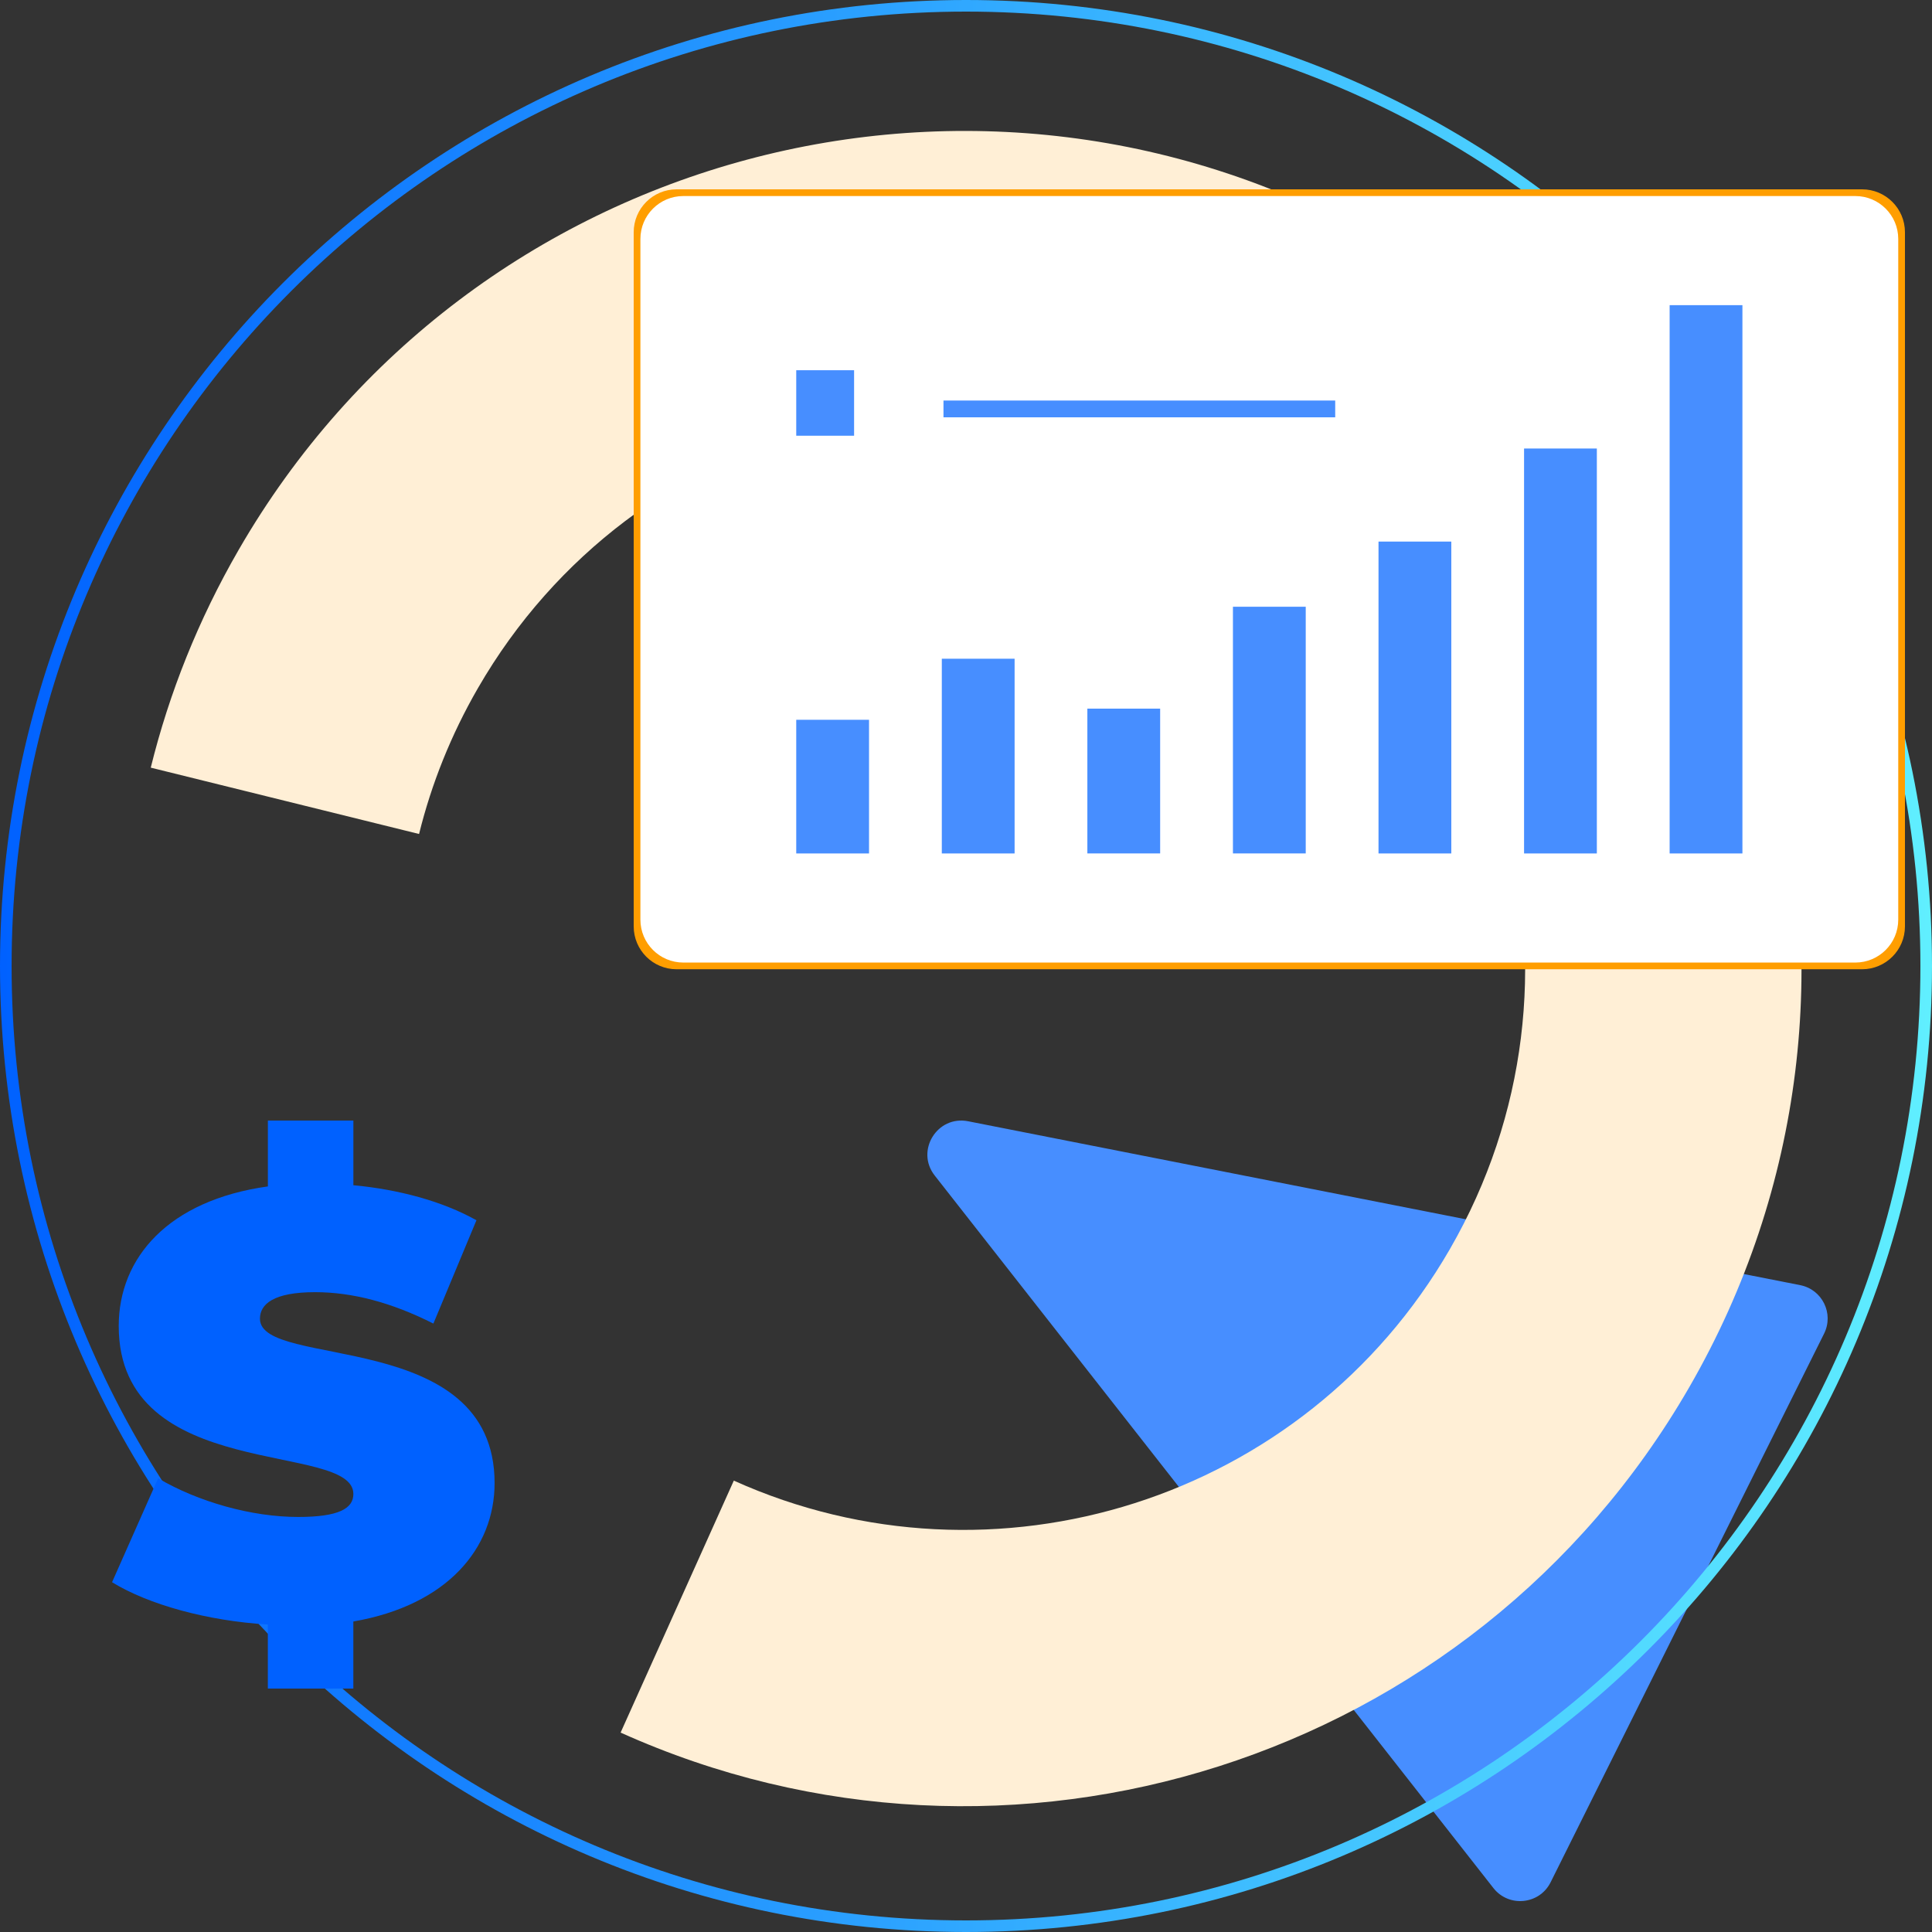 <svg width="225" height="225" viewBox="0 0 225 225" fill="none" xmlns="http://www.w3.org/2000/svg">
<rect x="0" y="0" width="225" height="225" fill="#333333" stroke="none"/>
<g clip-path="url(#clip0_331_41632)">
<g clip-path="url(#clip1_331_41632)">
<path d="M180.586 219.204L212.431 155.318C213.598 152.98 212.218 150.174 209.651 149.668L112.745 130.581C109.143 129.87 106.59 134.017 108.857 136.904L173.918 219.878C175.715 222.172 179.288 221.813 180.586 219.204Z" fill="#478EFF"/>
<path d="M224.325 112.5C224.325 174.259 174.259 224.325 112.5 224.325C50.741 224.325 0.675 174.259 0.675 112.5C0.675 50.741 50.741 0.675 112.5 0.675C174.259 0.675 224.325 50.741 224.325 112.5Z" stroke="url(#paint0_linear_331_41632)" stroke-width="1.35"/>
<path d="M27.793 64.039C54.725 17.39 114.371 1.398 161.02 28.331C207.668 55.263 223.653 114.921 196.721 161.57C171.453 205.334 117.386 222.104 72.276 201.776L85.46 172.433C115.687 186.05 151.918 174.803 168.849 145.478C186.901 114.211 176.191 74.243 144.932 56.195C113.677 38.15 73.714 48.868 55.665 80.131C52.515 85.587 50.242 91.305 48.804 97.126L17.557 89.4C19.702 80.708 23.097 72.172 27.793 64.039Z" fill="#FFEFD6"/>
<path d="M216.462 22.44H79.188C76.428 22.44 74.19 24.678 74.19 27.438V107.492C74.19 110.252 76.428 112.49 79.188 112.49H216.462C219.222 112.49 221.46 110.252 221.46 107.492V27.438C221.46 24.678 219.222 22.44 216.462 22.44Z" fill="white"/>
<path d="M221.85 107.883C221.85 110.643 219.612 112.88 216.852 112.88H78.797C76.037 112.88 73.8 110.643 73.8 107.883V27.047C73.8 24.287 76.037 22.05 78.797 22.05H216.852C219.612 22.05 221.85 24.287 221.85 27.047V107.883ZM74.581 107.102C74.581 109.862 76.818 112.099 79.578 112.099H216.072C218.832 112.099 221.069 109.862 221.069 107.102V27.828C221.069 25.068 218.832 22.831 216.072 22.831H79.578C76.818 22.831 74.581 25.068 74.581 27.828V107.102Z" fill="#FF9E00"/>
<path d="M101.207 83.826H92.73V99.393H101.207V83.826Z" fill="#478EFF"/>
<path d="M118.16 76.715H109.683V99.393H118.16V76.715Z" fill="#478EFF"/>
<path d="M135.111 82.527H126.634V99.39H135.111V82.527Z" fill="#478EFF"/>
<path d="M152.065 70.661H143.588V99.39H152.065V70.661Z" fill="#478EFF"/>
<path d="M169.018 63.072H160.541V99.393H169.018V63.072Z" fill="#478EFF"/>
<path d="M185.968 52.234H177.492V99.393H185.968V52.234Z" fill="#478EFF"/>
<path d="M202.922 35.539H194.445V99.393H202.922V35.539Z" fill="#478EFF"/>
<path d="M99.467 43.117H92.73V50.744H99.467V43.117Z" fill="#478EFF"/>
<path d="M155.497 46.646H109.877V48.601H155.497V46.646Z" fill="#478EFF"/>
<path d="M41.149 188.839V196.65H31.193V189.191C24.132 188.769 17.287 186.867 13.05 184.264L18.414 172.161C23.076 174.904 29.285 176.665 34.724 176.665C39.456 176.665 41.153 175.679 41.153 173.988C41.153 167.797 13.827 172.795 13.827 154.426C13.827 146.474 19.616 139.786 31.198 138.17V130.5H41.153V138.029C46.372 138.522 51.462 139.861 55.487 142.111L50.472 154.144C45.598 151.678 41.007 150.485 36.703 150.485C31.83 150.485 30.274 151.89 30.274 153.58C30.274 159.493 57.6 154.567 57.6 172.72C57.596 180.324 52.09 186.941 41.149 188.839Z" fill="#0061FF"/>
</g>
</g>
<defs>
<linearGradient id="paint0_linear_331_41632" x1="0" y1="112.5" x2="225" y2="112.5" gradientUnits="userSpaceOnUse">
<stop stop-color="#0061FF"/>
<stop offset="1" stop-color="#60EFFF"/>
</linearGradient>
<clipPath id="clip0_331_41632">
<rect width="225" height="225" fill="white"/>
</clipPath>
<clipPath id="clip1_331_41632">
<rect width="225" height="225" fill="white"/>
</clipPath>
</defs>
</svg>
